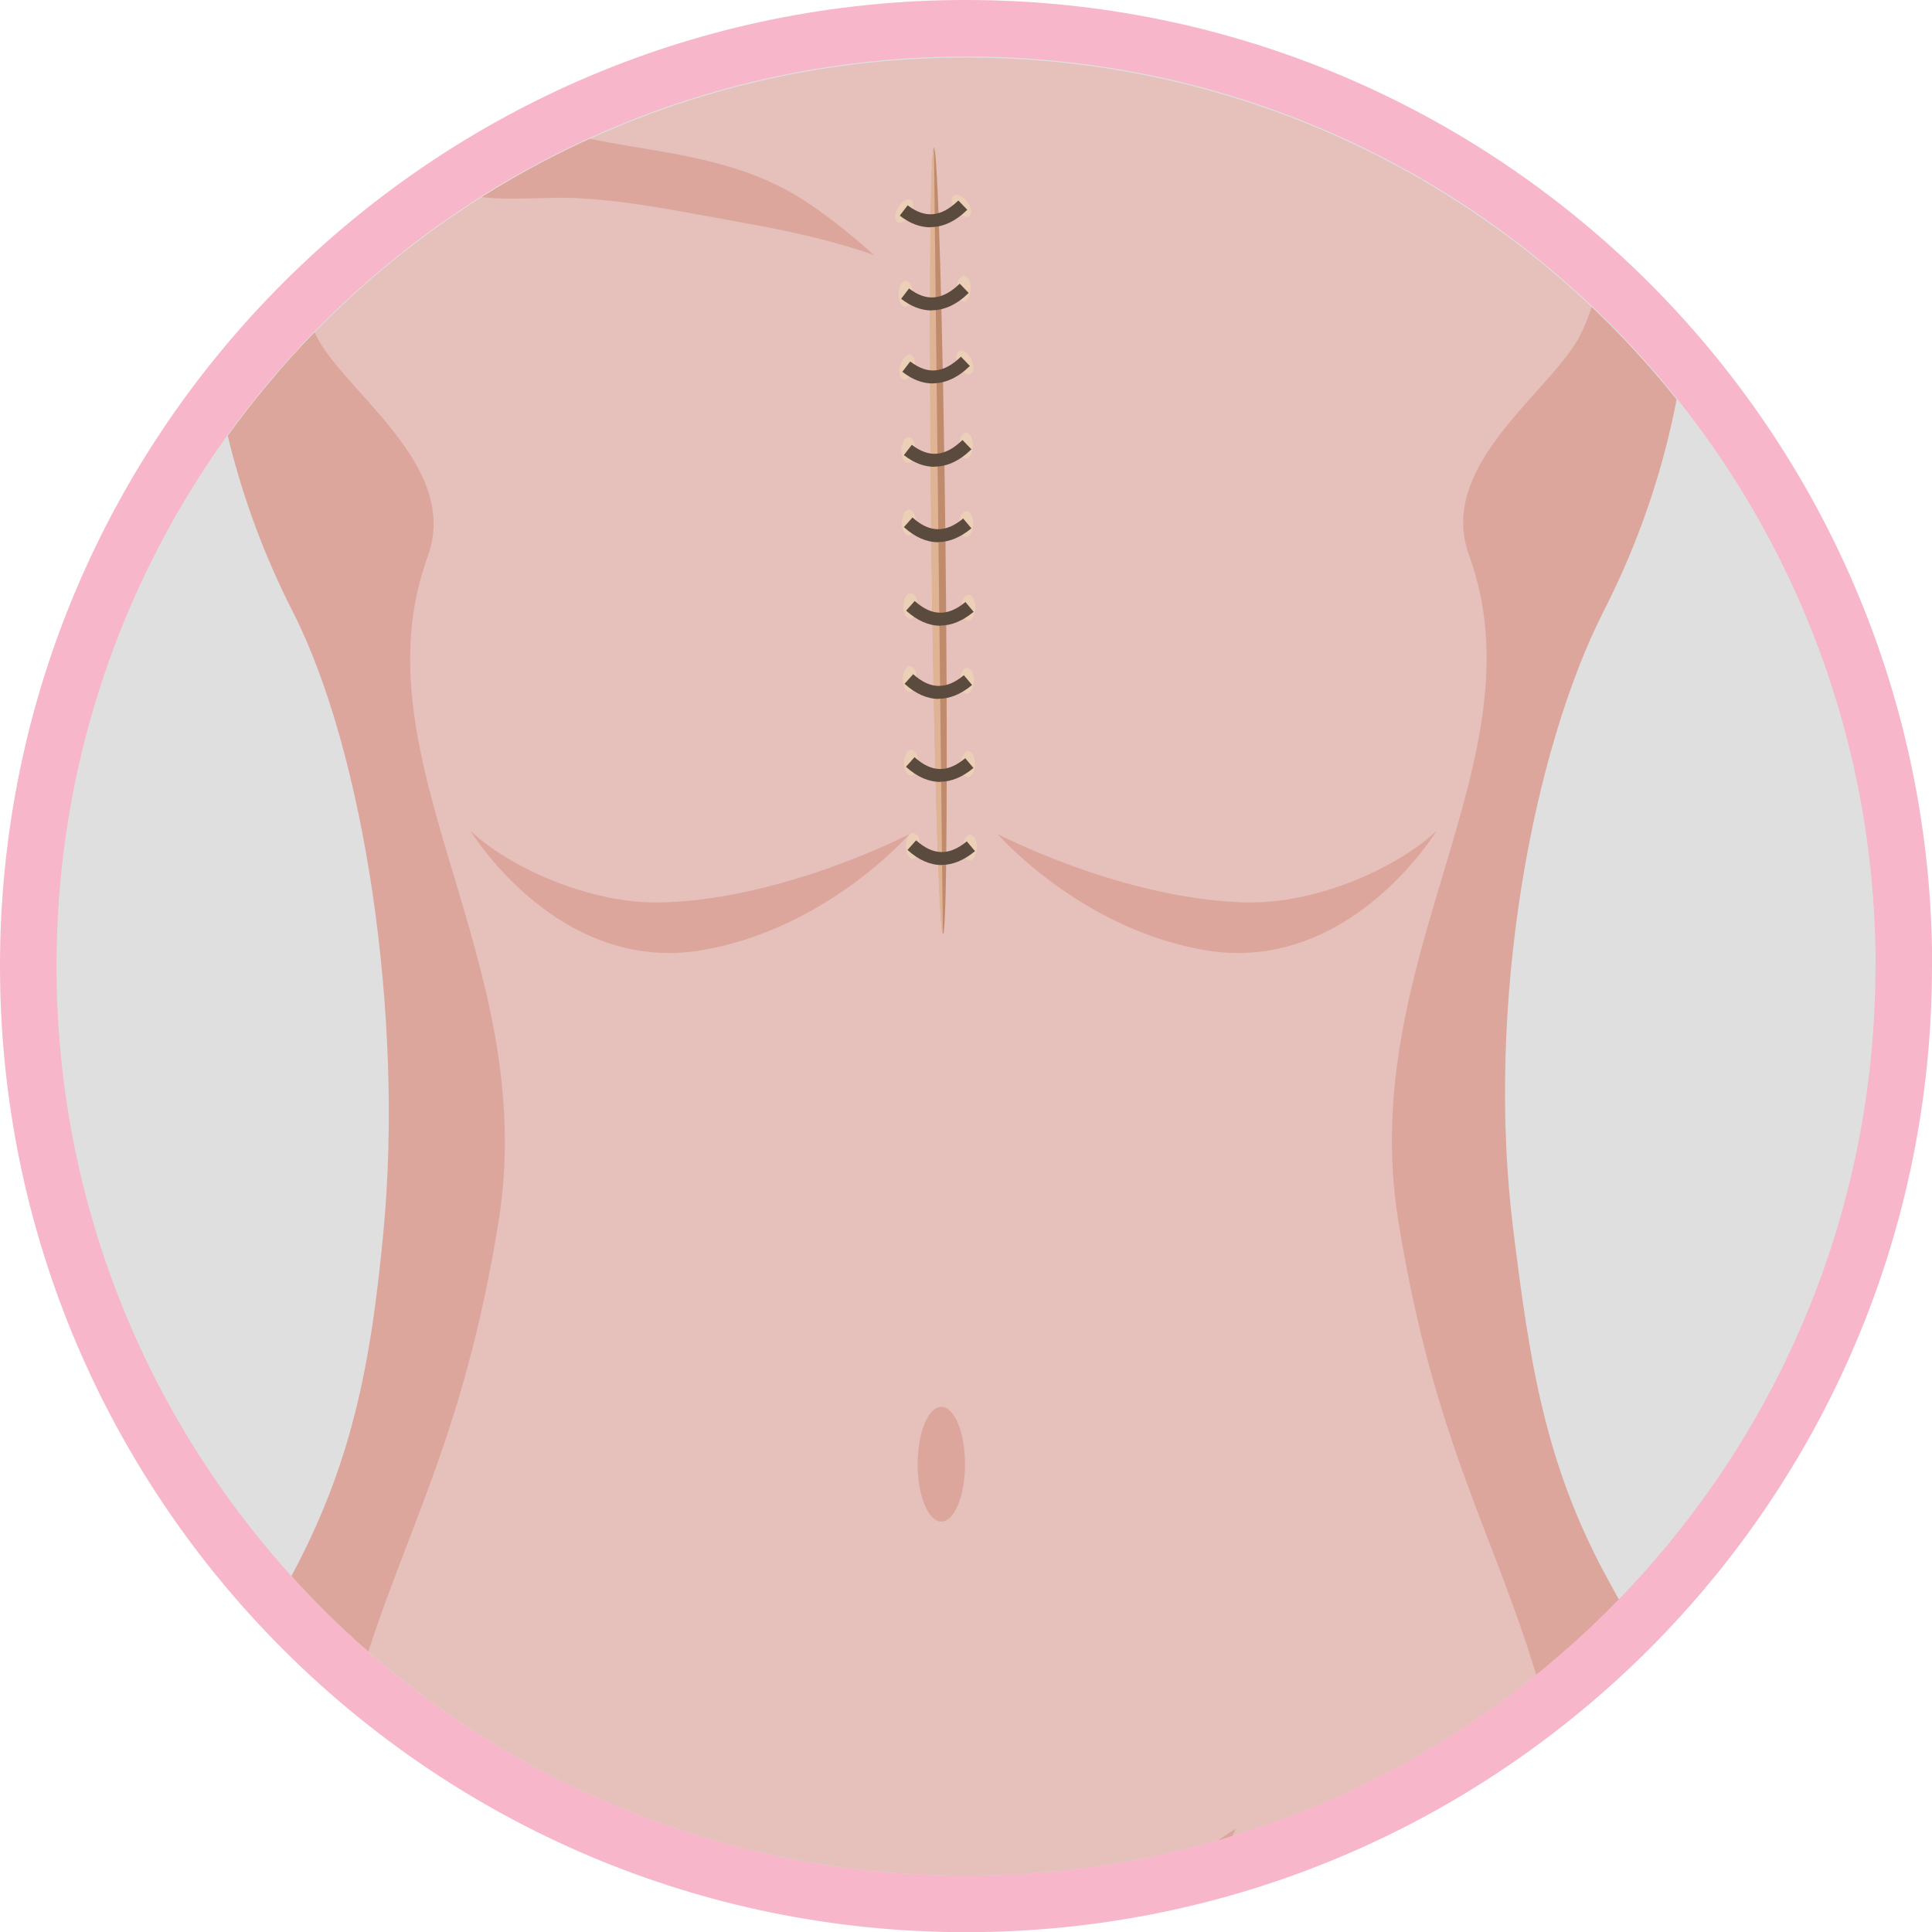 <?xml version="1.0" encoding="UTF-8"?><svg id="_圖層_2" xmlns="http://www.w3.org/2000/svg" xmlns:xlink="http://www.w3.org/1999/xlink" viewBox="0 0 112.45 112.45"><defs><style>.cls-1{fill:none;}.cls-2{clip-path:url(#clippath);}.cls-3{fill:#f7b6c9;}.cls-4{fill:#e6c0bb;}.cls-5{fill:#bf8b6c;}.cls-6{fill:#dda69d;}.cls-7{fill:#dfb494;}.cls-8{fill:#dfdfdf;}.cls-9{fill:#5b4a3e;}.cls-10{fill:url(#radial-gradient-10);}.cls-11{fill:url(#radial-gradient-18);}.cls-12{fill:url(#radial-gradient-17);}.cls-13{fill:url(#radial-gradient-11);}.cls-14{fill:url(#radial-gradient-16);}.cls-15{fill:url(#radial-gradient-15);}.cls-16{fill:url(#radial-gradient-12);}.cls-17{fill:url(#radial-gradient-14);}.cls-18{fill:url(#radial-gradient-13);}.cls-19{fill:url(#radial-gradient-6);}.cls-20{fill:url(#radial-gradient-5);}.cls-21{fill:url(#radial-gradient-3);}.cls-22{fill:url(#radial-gradient-4);}.cls-23{fill:url(#radial-gradient-9);}.cls-24{fill:url(#radial-gradient-8);}.cls-25{fill:url(#radial-gradient-7);}.cls-26{fill:url(#radial-gradient-2);}.cls-27{fill:url(#radial-gradient);}</style><clipPath id="clippath"><path class="cls-1" d="M56.23,3.35C26.99,3.35,3.29,27.05,3.29,56.29v5.53h.3c2.79,26.61,25.29,47.35,52.64,47.35s49.85-20.74,52.64-47.35h.29v-5.53c0-29.24-23.7-52.94-52.94-52.94h0Z"/></clipPath><radialGradient id="radial-gradient" cx="-1171.23" cy="845.71" fx="-1171.23" fy="845.71" r="1" gradientTransform="translate(-3.9 -808.84) rotate(-44.01) scale(.41 .75) skewX(-7.49)" gradientUnits="userSpaceOnUse"><stop offset="0" stop-color="#743a22"/><stop offset=".02" stop-color="#7d452d"/><stop offset=".11" stop-color="#9a6a52"/><stop offset=".21" stop-color="#b38971"/><stop offset=".31" stop-color="#c7a28a"/><stop offset=".42" stop-color="#d7b69e"/><stop offset=".55" stop-color="#e2c4ac"/><stop offset=".71" stop-color="#e9ccb4"/><stop offset="1" stop-color="#ebcfb7"/></radialGradient><radialGradient id="radial-gradient-2" cx="2547" cy="-90.19" fx="2547" fy="-90.19" r="1" gradientTransform="translate(-926.86 -377.43) rotate(25.36) scale(.41 .75) skewX(-7.5)" xlink:href="#radial-gradient"/><radialGradient id="radial-gradient-3" cx="1229.75" cy="655.37" fx="1229.75" fy="655.37" r="1" gradientTransform="translate(-459.21 -428.52) rotate(-5.14) scale(.41 .75) skewX(-7.51)" xlink:href="#radial-gradient"/><radialGradient id="radial-gradient-4" cx="2008.44" cy="324.81" fx="2008.44" fy="324.81" r="1" gradientTransform="translate(-694.4 -370.4) rotate(10.95) scale(.41 .75) skewX(-7.52)" xlink:href="#radial-gradient"/><radialGradient id="radial-gradient-5" cx="-387.94" cy="900.1" fx="-387.94" fy="900.1" r="1" gradientTransform="translate(-127.35 -658.69) rotate(-32.32) scale(.41 .75) skewX(-7.53)" xlink:href="#radial-gradient"/><radialGradient id="radial-gradient-6" cx="1237.94" cy="667.58" fx="1237.94" fy="667.58" r="1" gradientTransform="translate(-459.21 -428.52) rotate(-5.14) scale(.41 .75) skewX(-7.51)" xlink:href="#radial-gradient"/><radialGradient id="radial-gradient-7" cx="1229.75" cy="667.51" fx="1229.75" fy="667.51" r="1" gradientTransform="translate(-459.21 -428.52) rotate(-5.14) scale(.41 .75) skewX(-7.51)" xlink:href="#radial-gradient"/><radialGradient id="radial-gradient-8" cx="1237.79" cy="673.66" fx="1237.79" fy="673.66" r="1" gradientTransform="translate(-459.21 -428.52) rotate(-5.14) scale(.41 .75) skewX(-7.51)" xlink:href="#radial-gradient"/><radialGradient id="radial-gradient-9" cx="1237.9" cy="680.17" fx="1237.9" fy="680.17" r="1" gradientTransform="translate(-459.21 -428.52) rotate(-5.14) scale(.41 .75) skewX(-7.51)" xlink:href="#radial-gradient"/><radialGradient id="radial-gradient-10" cx="1229.67" cy="679.62" fx="1229.67" fy="679.62" r="1" gradientTransform="translate(-459.21 -428.52) rotate(-5.14) scale(.41 .75) skewX(-7.51)" xlink:href="#radial-gradient"/><radialGradient id="radial-gradient-11" cx="1229.67" cy="673.13" fx="1229.67" fy="673.13" r="1" gradientTransform="translate(-459.21 -428.52) rotate(-5.14) scale(.41 .75) skewX(-7.51)" xlink:href="#radial-gradient"/><radialGradient id="radial-gradient-12" cx="1237.52" cy="685.81" fx="1237.52" fy="685.81" r="1" gradientTransform="translate(-459.21 -428.52) rotate(-5.14) scale(.41 .75) skewX(-7.51)" xlink:href="#radial-gradient"/><radialGradient id="radial-gradient-13" cx="1229.4" cy="685.28" fx="1229.4" fy="685.28" r="1" gradientTransform="translate(-459.21 -428.52) rotate(-5.14) scale(.41 .75) skewX(-7.51)" xlink:href="#radial-gradient"/><radialGradient id="radial-gradient-14" cx="1229.4" cy="691.79" fx="1229.4" fy="691.79" r="1" gradientTransform="translate(-459.21 -428.52) rotate(-5.14) scale(.41 .75) skewX(-7.51)" xlink:href="#radial-gradient"/><radialGradient id="radial-gradient-15" cx="1237.46" cy="692.3" fx="1237.46" fy="692.3" r="1" gradientTransform="translate(-459.21 -428.52) rotate(-5.14) scale(.41 .75) skewX(-7.51)" xlink:href="#radial-gradient"/><radialGradient id="radial-gradient-16" cx="1237.52" cy="698.79" fx="1237.52" fy="698.79" r="1" gradientTransform="translate(-459.21 -428.52) rotate(-5.14) scale(.41 .75) skewX(-7.51)" xlink:href="#radial-gradient"/><radialGradient id="radial-gradient-17" cx="1229.45" cy="698.26" fx="1229.45" fy="698.26" r="1" gradientTransform="translate(-459.21 -428.52) rotate(-5.14) scale(.41 .75) skewX(-7.51)" xlink:href="#radial-gradient"/><radialGradient id="radial-gradient-18" cx="1238" cy="655.37" fx="1238" fy="655.37" r="1" gradientTransform="translate(-459.21 -428.52) rotate(-5.14) scale(.41 .75) skewX(-7.51)" xlink:href="#radial-gradient"/></defs><g id="_圖層_1-2"><g><path class="cls-3" d="M112.45,56.23c0,31.05-25.17,56.23-56.23,56.23S0,87.28,0,56.23,25.17,0,56.23,0s56.23,25.17,56.23,56.23"/><path class="cls-8" d="M109.16,56.23c0,29.24-23.7,52.94-52.94,52.94S3.29,85.46,3.29,56.23,26.99,3.29,56.23,3.29s52.94,23.7,52.94,52.94"/><g class="cls-2"><g><path class="cls-4" d="M44.71-20.65s1.43,17.15-2.62,19.06C38.04,.32,12.55,6.27,12.55,8.89c0,2.24,11.81,34.26,10.06,62.7-.47,7.66-1.81,13.58-5.49,20.31l-4.86,8.89c-.05,.11-.1,.21-.15,.32-8,16.81-8.03,36.33-.63,53.42l1.08,2.48,85.31-22.8-8.37-39.64-3.63-37.22,9.75-40.5-26.36-37.5h-24.55Z"/><path class="cls-6" d="M66.3,147.52c-1.69-9.4-1.44-20.08,1.1-29.29,.92-3.33,2.44-7.65,4.54-11.8-1.67,1.11-3.9,2.51-6.18,3.92-6.41,3.94-14.49,3.94-20.89,0-2.28-1.41-4.51-2.81-6.18-3.92,2.1,4.16,3.63,8.48,4.54,11.8,2.54,9.21,2.78,19.9,1.1,29.29-1.07,5.97-2.64,11.86-3.16,17.8l14.15-3.99,14.15,3.99c-.52-5.94-2.09-11.83-3.16-17.8Z"/><path class="cls-6" d="M10.9,120.86c1.93-8.09,6-15.46,9.95-22.84,2.6-8.8,6.09-14.03,8.17-26.93,2.46-15.31-8.45-26.83-4.12-38.72,1.81-4.96-4.12-9.06-6.16-12.25-1.97-3.08-1.72-8.7-4.05-11.6-.26-.33-.48-.67-.7-1.02-1.09,.55-1.73,1.05-1.73,1.46,0,1.3-2.08,13.18,4.78,26.64,4.14,8.12,6.47,23.47,5.28,36.06-.72,7.64-1.81,13.58-5.49,20.31l-4.86,8.89c-.05,.11-.1,.21-.15,.32-1,2.1-1.87,4.25-2.63,6.42-.38,1.09-.72,2.18-1.04,3.29-1.57,5.51-2.38,11.2-2.43,16.9-.01,1.14,0,2.28,.06,3.42,.2,4.56,.88,9.1,2.02,13.56,.86,3.34,1.99,6.63,3.38,9.83l1.08,2.48,3.88-1.09c-5.65-10.73-8.04-23.47-5.25-35.13Z"/><path class="cls-6" d="M56.17,85.22c0,1.85-.62,3.34-1.38,3.34s-1.38-1.5-1.38-3.34,.62-3.34,1.38-3.34,1.38,1.5,1.38,3.34Z"/><path class="cls-6" d="M43.2,12.95c-3.15-.55-6.44-1.26-9.64-1.42-2.29-.12-5.15,.37-7.32-.48-1.89-.75-3.7-1.59-5.51-2.4,1.89-.64,4.01-1.3,6.19-1.95,3.38,.49,6.7,1.31,10.11,1.87,3.55,.58,6.88,1.17,9.93,3.2,1.39,.92,2.68,1.97,3.92,3.08-2.47-.87-5.08-1.44-7.68-1.89Z"/><path class="cls-6" d="M88.03,144.67c4.15-9.45,5.36-5.59,5.29-15.96-.05-6.53,.3-12.93-1.56-19.07,.03-1.69-.76-3.36-.91-4.99-.19-2.08-.6-4.12-1.13-6.13-2.62-9.15-6.22-14.31-8.34-27.5-2.46-15.31,8.45-26.83,4.12-38.72-1.81-4.96,4.12-9.06,6.16-12.25,1.97-3.08,1.72-8.7,4.05-11.6,.26-.33,.48-.67,.7-1.02,1.09,.55,1.73,1.05,1.73,1.46,0,1.3,2.08,13.18-4.78,26.64-4.14,8.12-6.93,22.88-5.28,36.06,.95,7.61,1.81,13.58,5.49,20.31l4.86,8.89c.05,.11,.1,.21,.15,.32,1,2.1,1.87,4.25,2.63,6.42,.38,1.09,.72,2.18,1.04,3.29,1.57,5.51,2.38,11.2,2.43,16.9,.01,1.14,0,2.28-.06,3.42-.2,4.56-.88,9.1-2.02,13.56-.86,3.34-1.99,6.63-3.38,9.83l-1.08,2.48-14.25-4.02c1.8-3.12,3.23-6.2,4.16-8.32Z"/></g><path class="cls-6" d="M52.96,48.53s-7.13,3.73-14.24,3.99c-4.51,.17-9.29-2.2-11.34-4.17,0,0,5.08,8.4,13.51,6.95,7.29-1.26,12.06-6.77,12.06-6.77Z"/><path class="cls-6" d="M58.04,48.53s7.13,3.73,14.24,3.99c4.51,.17,9.29-2.2,11.34-4.17,0,0-5.08,8.4-13.51,6.95-7.29-1.26-12.06-6.77-12.06-6.77Z"/></g><g><g><path class="cls-5" d="M55.03,31.47c.14,12.63,.08,22.88-.14,22.88-.22,0-.52-10.24-.67-22.87-.14-12.63-.08-22.88,.14-22.88,.22,0,.52,10.24,.67,22.87Z"/><path class="cls-7" d="M54.36,8.6l.52,45.75c-.22,0-.51-9.38-.68-22.87-.15-13.98-.07-22.8,.16-22.88Z"/></g><g><path class="cls-27" d="M56.26,11.7c.27,.32,.35,.7,.18,.86-.16,.16-.51,.03-.78-.29-.27-.32-.35-.7-.18-.86,.16-.16,.51-.03,.78,.29Z"/><path class="cls-26" d="M53,12.46c-.2,.36-.54,.57-.74,.48-.21-.1-.21-.47,0-.83,.2-.36,.54-.57,.74-.48,.21,.1,.21,.47,0,.83Z"/><path class="cls-21" d="M53.12,17.06c0,.41-.17,.77-.4,.79-.23,.02-.42-.3-.42-.71,0-.41,.17-.77,.4-.79,.23-.02,.42,.3,.42,.71Z"/><path class="cls-22" d="M53.2,21.44c-.11,.4-.38,.69-.6,.65-.22-.04-.32-.4-.21-.8,.11-.4,.38-.69,.6-.65,.22,.04,.32,.4,.21,.8Z"/><path class="cls-20" d="M56.51,20.87c.2,.37,.2,.76,0,.88-.19,.12-.51-.08-.7-.44-.2-.37-.2-.76,0-.88,.19-.12,.51,.08,.7,.44Z"/><path class="cls-19" d="M56.63,25.9c0,.41-.17,.77-.4,.79s-.42-.3-.42-.71c0-.41,.17-.77,.4-.79,.23-.02,.42,.3,.42,.71Z"/><path class="cls-25" d="M53.28,26.16c0,.41-.17,.77-.4,.79s-.42-.3-.42-.71,.17-.77,.4-.79c.23-.02,.42,.3,.42,.71Z"/><path class="cls-24" d="M56.65,30.46c0,.41-.17,.77-.4,.79-.23,.02-.42-.3-.42-.71s.17-.77,.4-.79c.23-.02,.42,.3,.42,.71Z"/><path class="cls-23" d="M56.77,35.33c0,.41-.17,.77-.4,.79-.23,.02-.42-.3-.42-.71s.17-.77,.4-.79c.23-.02,.42,.3,.42,.71Z"/><path class="cls-10" d="M53.4,35.23c0,.41-.17,.77-.4,.79s-.42-.3-.42-.71,.17-.77,.4-.79c.23-.02,.42,.3,.42,.71Z"/><path class="cls-13" d="M53.31,30.37c0,.41-.17,.77-.4,.79-.23,.02-.42-.3-.42-.71,0-.41,.17-.77,.4-.79,.23-.02,.42,.3,.42,.71Z"/><path class="cls-16" d="M56.69,39.58c0,.41-.17,.77-.4,.79-.23,.02-.42-.3-.42-.71,0-.41,.17-.77,.4-.79,.23-.02,.42,.3,.42,.71Z"/><path class="cls-18" d="M53.36,39.48c0,.41-.17,.77-.4,.79-.23,.02-.42-.3-.42-.71,0-.41,.17-.77,.4-.79,.23-.02,.42,.3,.42,.71Z"/><path class="cls-17" d="M53.44,44.35c0,.41-.17,.77-.4,.79s-.42-.3-.42-.71c0-.41,.17-.77,.4-.79,.23-.02,.42,.3,.42,.71Z"/><path class="cls-15" d="M56.75,44.44c0,.41-.17,.77-.4,.79-.23,.02-.42-.3-.42-.71,0-.41,.17-.77,.4-.79,.23-.02,.42,.3,.42,.71Z"/><path class="cls-14" d="M56.86,49.29c0,.41-.17,.77-.4,.79-.23,.02-.42-.3-.42-.71,0-.41,.17-.77,.4-.79,.23-.02,.42,.3,.42,.71Z"/><path class="cls-12" d="M53.55,49.2c0,.41-.17,.77-.4,.79-.23,.02-.42-.3-.42-.71,0-.41,.17-.77,.4-.79,.23-.02,.42,.3,.42,.71Z"/><path class="cls-11" d="M56.5,16.76c0,.41-.17,.77-.4,.79-.23,.02-.42-.3-.42-.71,0-.41,.17-.77,.4-.79,.23-.02,.42,.3,.42,.71Z"/><path class="cls-9" d="M54.23,18.07c-.59,0-1.19-.22-1.78-.68l.46-.6c1.02,.78,1.95,.69,2.95-.28l.52,.54c-.69,.68-1.42,1.01-2.15,1.01Z"/><path class="cls-9" d="M54.15,13.23c-.59,0-1.19-.22-1.78-.68l.46-.6c1.02,.78,1.95,.69,2.95-.28l.52,.54c-.69,.68-1.42,1.01-2.15,1.01Z"/><g><path class="cls-9" d="M54.39,27.17c-.59,0-1.19-.22-1.78-.68l.46-.6c1.02,.78,1.95,.69,2.95-.28l.52,.54c-.69,.68-1.42,1.01-2.15,1.01Z"/><path class="cls-9" d="M54.3,22.32c-.6,0-1.19-.22-1.78-.68l.46-.6c1.02,.78,1.95,.69,2.95-.28l.52,.54c-.69,.68-1.42,1.01-2.15,1.01Z"/></g><path class="cls-9" d="M54.74,36.42c-.68,0-1.35-.29-2-.88l.5-.56c.99,.89,1.93,.91,2.95,.06l.48,.57c-.64,.53-1.29,.8-1.93,.8Z"/><path class="cls-9" d="M54.61,31.56c-.68,0-1.35-.29-2-.88l.5-.56c.99,.89,1.93,.91,2.95,.06l.48,.57c-.64,.53-1.29,.8-1.93,.8Z"/><path class="cls-9" d="M54.73,45.51c-.68,0-1.35-.29-2-.88l.5-.56c.99,.9,1.93,.92,2.95,.06l.48,.57c-.64,.53-1.29,.8-1.93,.8Z"/><path class="cls-9" d="M54.82,50.35c-.68,0-1.35-.29-2-.88l.5-.56c.99,.89,1.93,.91,2.95,.06l.48,.57c-.64,.53-1.29,.8-1.93,.8Z"/><path class="cls-9" d="M54.65,40.68c-.68,0-1.35-.29-2-.88l.5-.56c.99,.89,1.93,.91,2.95,.06l.48,.57c-.64,.53-1.29,.8-1.93,.8Z"/></g></g></g></g></svg>